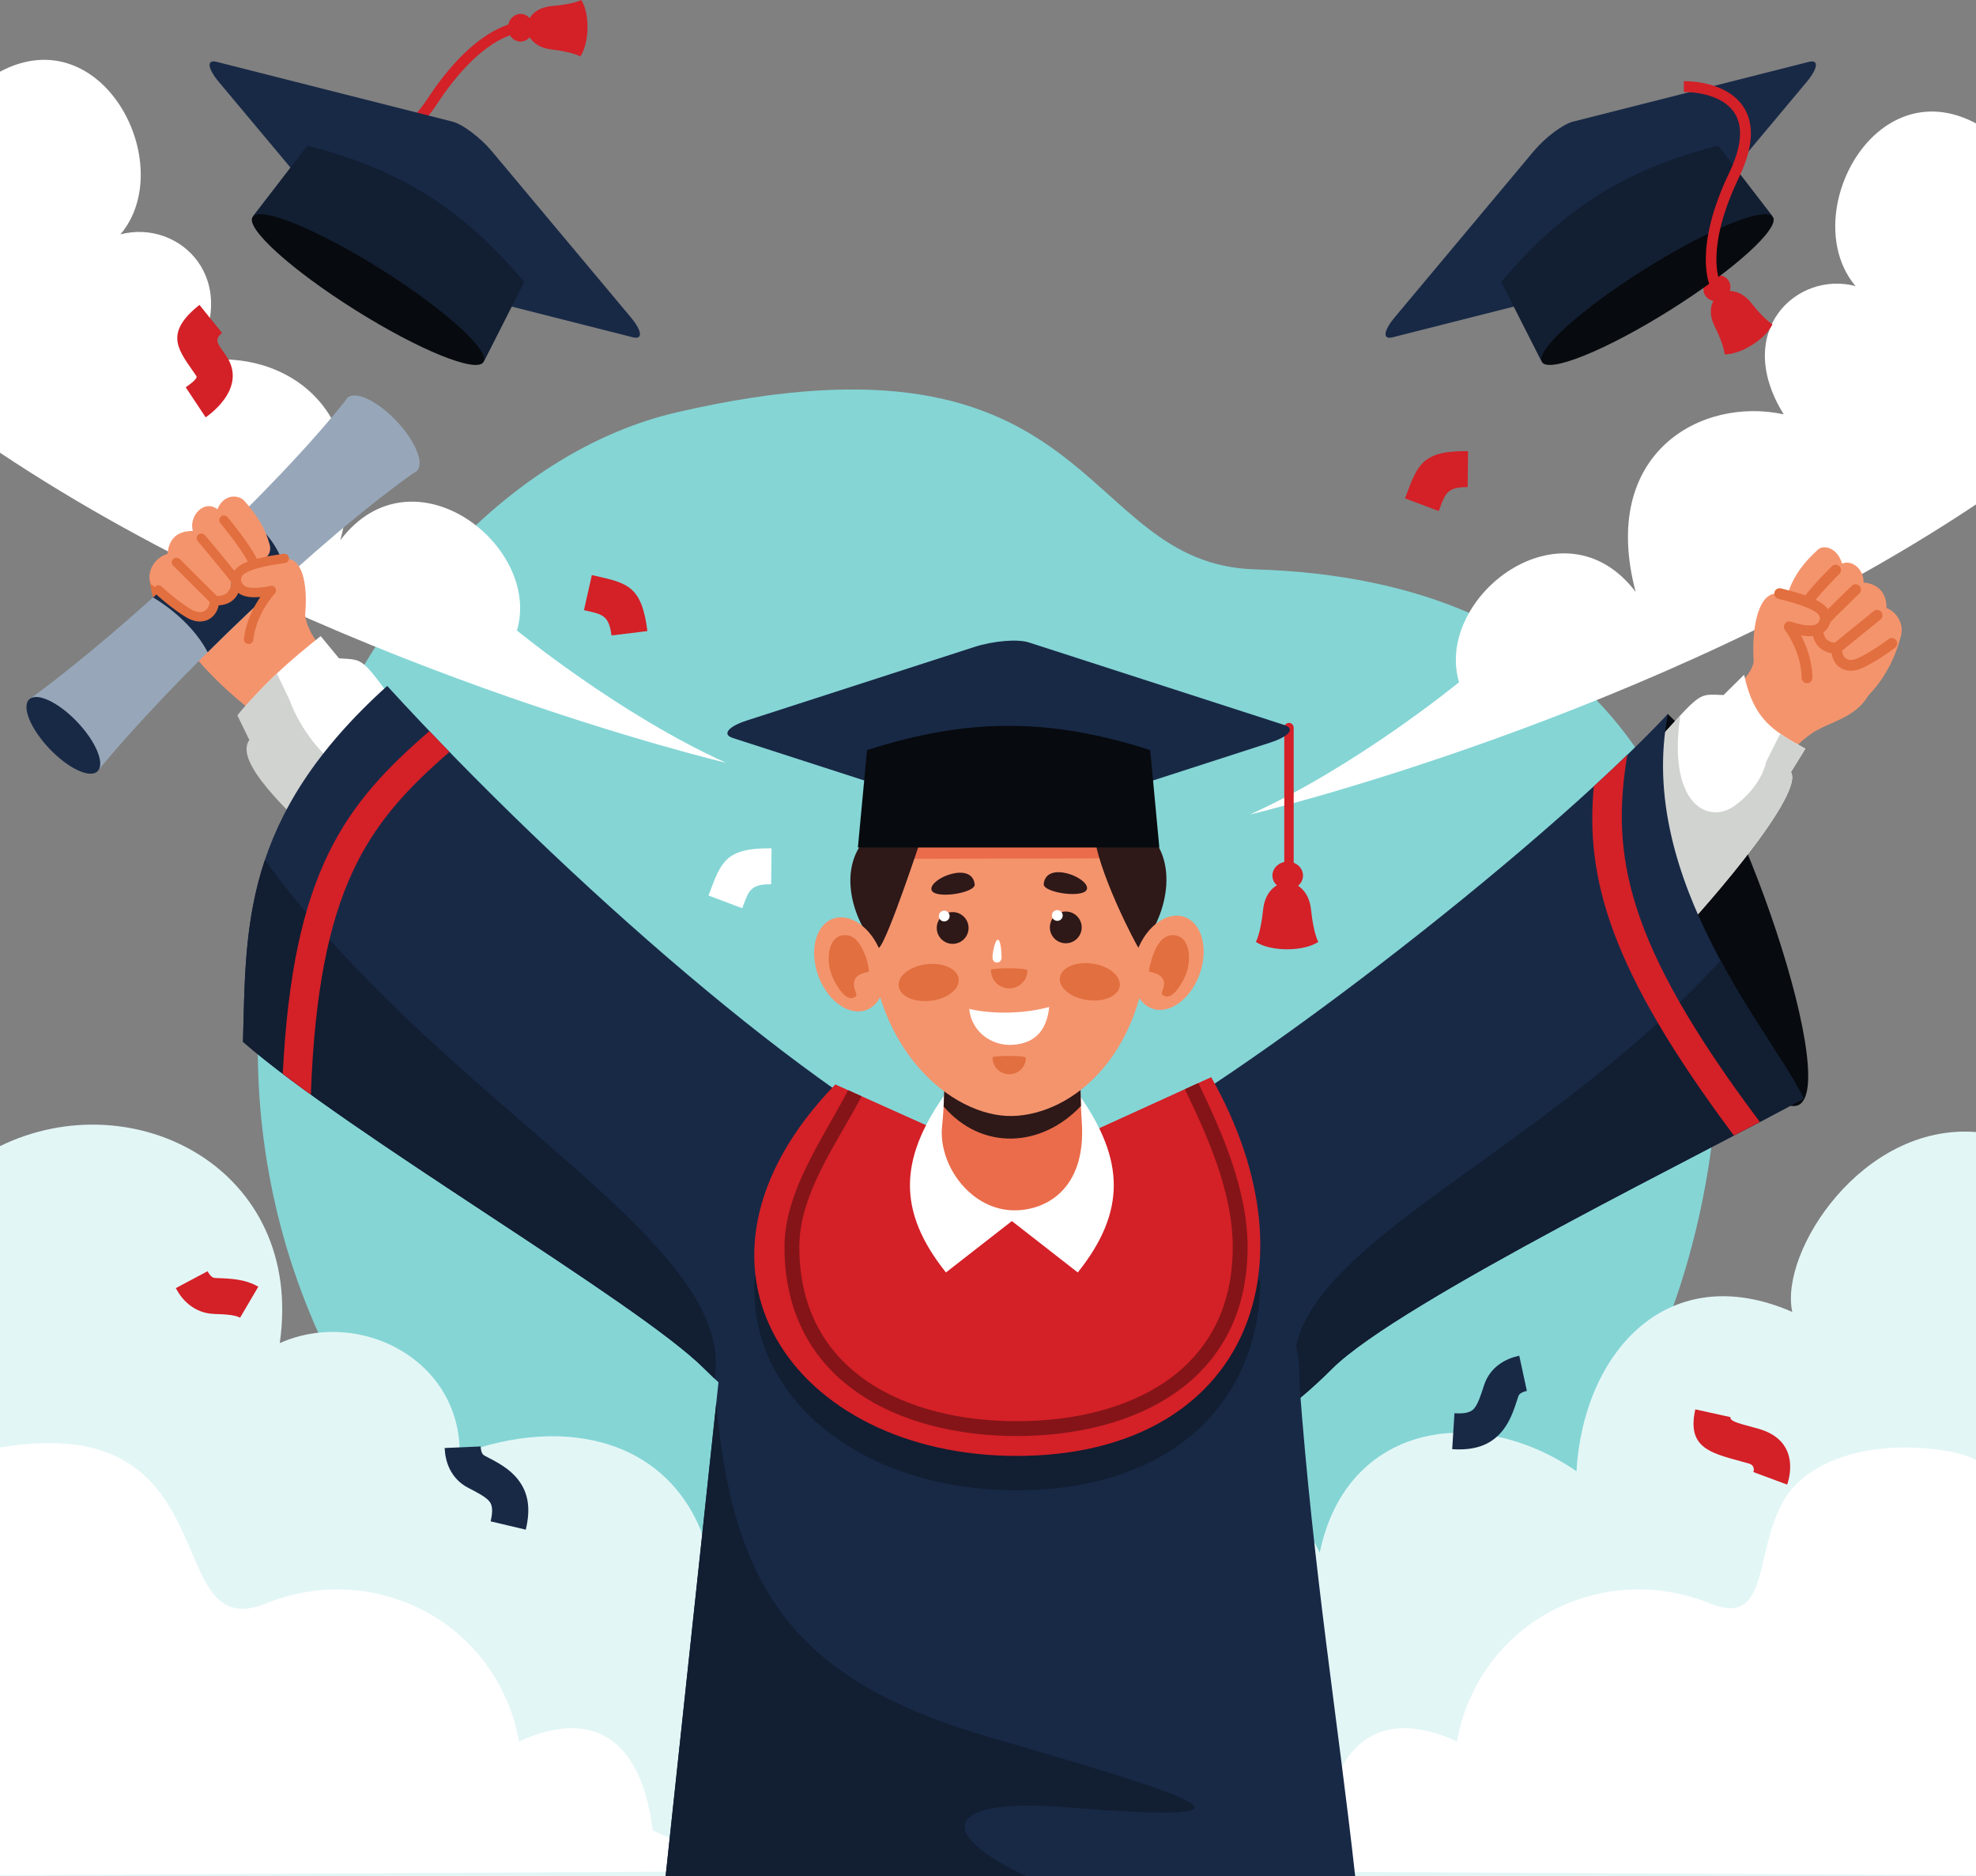 <?xml version="1.0" encoding="UTF-8" standalone="no"?>
<!-- Created with Inkscape (http://www.inkscape.org/) -->

<svg
   version="1.1"
   id="svg1"
   width="285.609"
   height="271.231"
   viewBox="0 0 285.609 271.231"
   xmlns="http://www.w3.org/2000/svg"
   xmlns:svg="http://www.w3.org/2000/svg">
  <rect x="0" y="0" width="285.609" height="271.231" fill="#808080" stroke="none"/>
  <defs
     id="defs1" />
  <g
     id="g1"
     transform="translate(-0.778,-115.393)">
    <g
       id="group-R5">
      <path
         id="path3"
         d="m 61.965,332.326 76.828,27.605 83.133,-27.605 C 249.085,324.803 280.413,200.648 182.157,197.704 156.174,196.924 159.933,160.796 98.579,175.009 50.07,186.247 11.027,270.921 61.965,332.326"
         style="fill:#85d5d5;fill-opacity:1;fill-rule:evenodd;stroke:none;stroke-width:0.057" />
      <path
         id="path4"
         d="m 105.731,225.674 c 0,0 -58.55,-13.881 -104.953,-44.831 V 125.755 C 15.609,117.858 26.636,139.256 18.188,149.275 c 8.495,-2.242 17.841,6.513 10.381,18.545 11.897,-2.6 26.717,5.583 21.402,25.665 10.437,-13.733 29.159,0.766 25.526,13.057 0,0 14.763,12.143 30.232,19.132"
         style="fill:#ffffff;fill-opacity:1;fill-rule:evenodd;stroke:none;stroke-width:0.057" />
      <path
         id="path5"
         d="m 181.434,233.151 c 0,0 58.55,-13.88 104.952,-44.831 v -55.089 c -14.831,-7.896 -25.858,13.502 -17.41,23.52 -8.495,-2.241 -17.841,6.514 -10.381,18.546 -11.897,-2.6 -26.718,5.583 -21.402,25.665 -10.437,-13.733 -29.16,0.767 -25.527,13.057 0,0 -14.763,12.143 -30.231,19.131"
         style="fill:#ffffff;fill-opacity:1;fill-rule:evenodd;stroke:none;stroke-width:0.057" />
      <path
         id="path6"
         d="m 0.778,281.089 c 19.257,-9.407 44.062,3.241 40.437,28.478 11.625,-5.158 26.218,2.502 26.003,16.093 15.528,-5.927 31.275,-2.041 35.832,13.774 8.139,-8.245 24.388,-7.2 27.483,2.431 5.258,-7.562 18.233,-5.617 24.699,-0.463 8.204,-4.246 31.24,-13.911 36.296,-1.504 3.837,-18.802 22.762,-21.699 37.108,-11.806 1.038,-17.346 13.286,-30.842 31.195,-23.033 -1.897,-8.622 10.045,-27.279 26.555,-26.006 V 386.625 H 0.778 V 281.089"
         style="fill:#e3f6f6;fill-opacity:1;fill-rule:evenodd;stroke:none;stroke-width:0.057" />
      <path
         id="path7"
         d="m 175.767,385.912 c 0,0 7.567,-1.933 16.27,-5.878 1.907,-15.086 10.284,-17.063 19.324,-12.877 3.17,-17.277 20.967,-26.28 36.57,-19.954 8.737,3.544 6.291,-7.352 10.682,-14.9 3.45,-5.931 12.815,-8.921 23.693,-7.122 1.437,0.238 2.794,0.663 4.08,1.238 v 60.085 L 175.767,385.912"
         style="fill:#ffffff;fill-opacity:1;fill-rule:evenodd;stroke:none;stroke-width:0.057" />
      <path
         id="path8"
         d="m 111.397,385.912 c 0,0 -7.567,-1.933 -16.27,-5.878 C 93.22,364.948 84.844,362.971 75.803,367.158 72.633,349.881 54.837,340.878 39.233,347.204 23.63,353.531 34.627,318.916 0.778,324.662 v 61.843 L 111.397,385.912"
         style="fill:#ffffff;fill-opacity:1;fill-rule:evenodd;stroke:none;stroke-width:0.057" />
      <path
         id="path10"
         d="m 228.137,132.978 34.101,-8.644 c 1.47,-0.373 1.316,0.944 -0.343,2.926 L 241.841,151.233 c -1.658,1.983 -4.218,3.91 -5.688,4.282 l -34.101,8.645 c -1.47,0.372 -1.316,-0.945 0.343,-2.927 l 20.054,-23.973 c 1.659,-1.982 4.218,-3.909 5.688,-4.282"
         style="fill:#182946;fill-opacity:1;fill-rule:evenodd;stroke:none;stroke-width:0.057" />
      <path
         id="path11"
         d="m 223.558,167.581 -5.792,-11.421 c 8.901,-10.601 17.932,-16.278 31.358,-19.706 l 7.814,10.149 -33.38,20.978"
         style="fill:#121e32;fill-opacity:1;fill-rule:evenodd;stroke:none;stroke-width:0.057" />
      <path
         id="path12"
         d="m 247.973,155.51 c 0.936,-0.588 2.128,-0.376 2.664,0.474 0.536,0.85 0.213,2.015 -0.723,2.603 -0.935,0.588 -2.128,0.375 -2.664,-0.475 -0.536,-0.85 -0.212,-2.015 0.723,-2.603"
         style="fill:#d42027;fill-opacity:1;fill-rule:evenodd;stroke:none;stroke-width:0.057" />
      <path
         id="path13"
         d="m 256.97,162.269 c 0,0 -1.062,-0.526 -3.051,-3.055 -2.94,-3.74 -7.418,-0.926 -5.311,3.337 1.426,2.883 1.442,4.067 1.442,4.067 2.351,0.044 5.944,-2.214 6.92,-4.349"
         style="fill:#d42027;fill-opacity:1;fill-rule:evenodd;stroke:none;stroke-width:0.057" />
      <path
         id="path14"
         d="m 238.496,154.314 c 9.218,-5.793 17.522,-9.171 18.547,-7.545 1.025,1.626 -5.616,7.64 -14.833,13.433 -9.218,5.793 -17.522,9.17 -18.547,7.545 -1.026,-1.627 5.615,-7.64 14.833,-13.433"
         style="fill:#070a0e;fill-opacity:1;fill-rule:evenodd;stroke:none;stroke-width:0.057" />
      <path
         id="path15"
         d="m 244.158,127.128 c 1.619,0 3.741,0.288 5.583,1.168 1.125,0.538 2.147,1.295 2.892,2.34 0.753,1.055 1.217,2.384 1.217,4.047 0,1.721 -0.504,3.812 -1.719,6.347 -4.946,10.318 -2.808,14.93 -2.802,14.944 l -1.433,0.624 c -0.006,-0.015 -2.434,-5.268 2.826,-16.24 1.102,-2.3 1.56,-4.166 1.56,-5.674 0,-1.313 -0.352,-2.342 -0.923,-3.143 -0.579,-0.81 -1.389,-1.407 -2.292,-1.838 -1.59,-0.76 -3.466,-1.009 -4.909,-1.009 v -1.566"
         style="fill:#d42027;fill-opacity:1;fill-rule:evenodd;stroke:none;stroke-width:0.057" />
      <path
         id="path16"
         d="m 74.201,119.374 c -0.019,1.102 0.78,2.011 1.787,2.028 1.006,0.017 1.837,-0.862 1.857,-1.965 0.019,-1.103 -0.781,-2.011 -1.787,-2.029 -1.006,-0.018 -1.838,0.862 -1.856,1.966"
         style="fill:#d42027;fill-opacity:1;fill-rule:evenodd;stroke:none;stroke-width:0.057" />
      <path
         id="path17"
         d="m 84.654,123.555 c 0,0 -1.001,-0.635 -4.198,-1.022 -4.728,-0.574 -4.636,-5.855 0.109,-6.264 3.209,-0.276 4.232,-0.875 4.232,-0.875 1.256,1.984 1.182,6.222 -0.142,8.161"
         style="fill:#d42027;fill-opacity:1;fill-rule:evenodd;stroke:none;stroke-width:0.057" />
      <path
         id="path18"
         d="m 47.902,130.818 c 0.838,1.382 2.185,3.045 3.892,4.162 1.044,0.682 2.222,1.162 3.503,1.257 1.295,0.096 2.674,-0.196 4.099,-1.057 1.475,-0.891 3.006,-2.405 4.549,-4.756 6.28,-9.568 11.341,-10.131 11.355,-10.133 l -0.208,-1.547 c -0.017,0.002 -5.775,0.652 -12.453,10.825 -1.4,2.133 -2.762,3.49 -4.055,4.271 -1.125,0.68 -2.19,0.913 -3.172,0.839 -0.994,-0.073 -1.926,-0.456 -2.762,-1.003 -1.475,-0.965 -2.659,-2.437 -3.407,-3.668 l -1.341,0.81"
         style="fill:#d42027;fill-opacity:1;fill-rule:evenodd;stroke:none;stroke-width:0.057" />
      <path
         id="path19"
         d="m 66.182,132.977 -34.1,-8.644 c -1.471,-0.373 -1.316,0.944 0.342,2.927 l 20.054,23.973 c 1.659,1.982 4.218,3.91 5.687,4.282 l 34.101,8.645 c 1.47,0.372 1.316,-0.945 -0.342,-2.927 L 71.869,137.26 c -1.658,-1.982 -4.218,-3.909 -5.688,-4.282"
         style="fill:#182946;fill-opacity:1;fill-rule:evenodd;stroke:none;stroke-width:0.057" />
      <path
         id="path20"
         d="M 70.761,167.581 76.552,156.159 C 67.651,145.559 58.62,139.882 45.195,136.454 l -7.814,10.149 33.38,20.978"
         style="fill:#121e32;fill-opacity:1;fill-rule:evenodd;stroke:none;stroke-width:0.057" />
      <path
         id="path21"
         d="m 55.823,154.314 c -9.218,-5.793 -17.521,-9.171 -18.547,-7.545 -1.026,1.626 5.615,7.64 14.833,13.433 9.218,5.792 17.521,9.17 18.547,7.545 1.025,-1.626 -5.616,-7.64 -14.833,-13.432"
         style="fill:#070a0e;fill-opacity:1;fill-rule:evenodd;stroke:none;stroke-width:0.057" />
      <path
         id="path22"
         d="m 241.801,218.606 c 9.675,8.194 26.163,56.688 18.248,56.688 -7.917,0 -34.081,-23.912 -18.248,-56.688"
         style="fill:#070a0e;fill-opacity:1;fill-rule:evenodd;stroke:none;stroke-width:0.057" />
      <path
         id="path23"
         d="m 275.593,207.031 c 0,0 -1.178,6.59 -6.774,10.634 l -0.524,-8.135 7.298,-2.499"
         style="fill:#f4946d;fill-opacity:1;fill-rule:evenodd;stroke:none;stroke-width:0.057" />
      <path
         id="path24"
         d="m 271.51,214.392 c -1.677,4.997 -6.283,5.069 -9.19,7.257 -2.615,1.968 -3.497,3.152 -11.938,15.669 -3.33,0.289 -8.657,-7.898 -9.86,-13.942 6.732,-6.021 12.935,-8.529 13.743,-12.307 0.665,-3.114 1.033,-5.122 3.22,-6.537 6.178,-0.72 13.007,4.854 14.025,9.86"
         style="fill:#f4946d;fill-opacity:1;fill-rule:evenodd;stroke:none;stroke-width:0.057" />
      <path
         id="path25"
         d="m 259.397,200.603 c -0.735,1.989 1.887,3.122 2.742,2.22 -0.61,1.525 0.324,3.388 2.244,2.92 -0.85,1.563 0.829,3.684 2.513,3.065 -0.804,1.478 0.771,3.598 2.314,2.693 l 6.128,-3.784 c 0.903,-1.66 -0.264,-3.838 -1.889,-4.419 0.036,-2.143 -1.176,-3.509 -3.317,-3.694 0.076,-1.802 -1.579,-3.369 -3.104,-2.726 -0.657,-2.299 -2.645,-2.786 -3.463,-2.047 -1.941,1.754 -3.355,3.572 -4.168,5.772"
         style="fill:#f4946d;fill-opacity:1;fill-rule:evenodd;stroke:none;stroke-width:0.057" />
      <path
         id="path26"
         d="m 265.549,197.253 c 0.308,-0.303 0.803,-0.298 1.106,0.009 0.303,0.307 0.298,0.801 -0.009,1.103 -0.009,0.009 -3.134,3.075 -4.366,4.993 -0.332,0.518 -0.466,0.904 -0.463,1.189 9.8e-4,0.113 0.03,0.208 0.078,0.285 l 0.019,0.034 c 0.053,0.071 0.128,0.136 0.218,0.193 0.361,0.231 0.889,0.316 1.326,0.312 0.424,-0.004 0.772,0.331 0.787,0.751 0.029,0.754 0.183,1.308 0.499,1.659 0.304,0.336 0.809,0.525 1.556,0.566 0.431,0.024 0.761,0.392 0.738,0.823 l -9.8e-4,0.014 c -0.01,0.346 0.043,0.648 0.15,0.896 0.095,0.222 0.234,0.399 0.408,0.521 0.175,0.121 0.391,0.193 0.64,0.202 0.286,0.011 0.618,-0.055 0.985,-0.212 0.449,-0.192 1.284,-0.641 2.217,-1.217 0.757,-0.468 1.577,-1.017 2.303,-1.579 0.342,-0.263 0.833,-0.201 1.096,0.141 0.264,0.34 0.202,0.831 -0.141,1.094 -0.767,0.592 -1.634,1.173 -2.437,1.671 -1.007,0.621 -1.922,1.113 -2.425,1.327 -0.585,0.25 -1.142,0.354 -1.654,0.334 -0.563,-0.021 -1.063,-0.189 -1.478,-0.477 -0.416,-0.29 -0.741,-0.696 -0.953,-1.192 -0.113,-0.265 -0.194,-0.555 -0.237,-0.867 -0.83,-0.15 -1.462,-0.482 -1.93,-0.999 -0.453,-0.501 -0.721,-1.148 -0.836,-1.947 -0.505,-0.073 -1.029,-0.233 -1.458,-0.506 -0.267,-0.17 -0.501,-0.387 -0.681,-0.655 -0.017,-0.022 -0.033,-0.044 -0.047,-0.068 -0.189,-0.306 -0.301,-0.669 -0.305,-1.092 -0.005,-0.574 0.199,-1.251 0.708,-2.044 1.325,-2.063 4.578,-5.254 4.587,-5.263"
         style="fill:#e26f3f;fill-opacity:1;fill-rule:evenodd;stroke:none;stroke-width:0.057" />
      <path
         id="path27"
         d="m 268.446,200.069 c 0.314,-0.296 0.809,-0.281 1.105,0.034 0.296,0.313 0.282,0.808 -0.033,1.103 -0.377,0.355 -1.864,1.796 -3.26,3.191 -0.856,0.855 -1.685,1.698 -2.207,2.269 -0.29,0.319 -0.785,0.343 -1.105,0.052 -0.319,-0.291 -0.343,-0.785 -0.052,-1.103 0.522,-0.571 1.371,-1.436 2.256,-2.319 1.42,-1.419 2.919,-2.872 3.297,-3.227"
         style="fill:#e26f3f;fill-opacity:1;fill-rule:evenodd;stroke:none;stroke-width:0.057" />
      <path
         id="path28"
         d="m 271.598,203.736 c 0.335,-0.273 0.828,-0.222 1.1,0.113 0.272,0.334 0.222,0.826 -0.113,1.098 l -5.858,4.761 c -0.335,0.272 -0.827,0.221 -1.1,-0.113 -0.272,-0.334 -0.221,-0.825 0.113,-1.098 l 5.858,-4.761"
         style="fill:#e26f3f;fill-opacity:1;fill-rule:evenodd;stroke:none;stroke-width:0.057" />
      <path
         id="path29"
         d="m 264.168,203.438 c -1.383,-0.742 -5.51,-2.402 -6.953,-2.201 -4.009,0.559 -3.876,14.082 -0.495,17.445 6.048,2.854 6.871,-7.239 2.522,-12.882 3.763,2.24 6.586,-0.036 4.925,-2.362"
         style="fill:#f4946d;fill-opacity:1;fill-rule:evenodd;stroke:none;stroke-width:0.057" />
      <path
         id="path30"
         d="m 257.818,201.973 c -0.419,-0.105 -0.674,-0.529 -0.57,-0.948 0.105,-0.419 0.53,-0.673 0.949,-0.568 l 0.267,0.067 c 1.466,0.367 4.547,1.141 5.993,2.356 0.457,0.384 0.732,0.837 0.856,1.306 0.107,0.403 0.101,0.811 0.004,1.192 -0.094,0.372 -0.278,0.723 -0.53,1.022 -0.338,0.401 -0.8,0.708 -1.335,0.848 -0.731,0.192 -1.575,0.147 -2.361,0.01 0.747,1.419 1.619,3.602 1.657,6.114 0.005,0.43 -0.34,0.784 -0.772,0.789 -0.431,0.005 -0.785,-0.34 -0.79,-0.771 -0.056,-3.653 -2.122,-6.526 -2.378,-6.868 -0.171,-0.201 -0.237,-0.483 -0.149,-0.753 0.135,-0.41 0.579,-0.633 0.989,-0.498 0.427,0.141 1.049,0.33 1.698,0.443 0.604,0.106 1.228,0.149 1.707,0.023 0.217,-0.058 0.403,-0.181 0.539,-0.341 0.098,-0.116 0.17,-0.254 0.206,-0.399 0.035,-0.137 0.038,-0.279 0.002,-0.415 -0.046,-0.175 -0.158,-0.351 -0.347,-0.511 -1.162,-0.977 -4.013,-1.692 -5.368,-2.032 l -0.267,-0.067"
         style="fill:#e26f3f;fill-opacity:1;fill-rule:evenodd;stroke:none;stroke-width:0.057" />
      <path
         id="path31"
         d="m 252.868,212.941 c 1.409,6.481 4.081,8.056 8.856,10.691 l -2.084,3.378 c 2.078,3.485 -14.629,22.155 -17.058,24.443 -4.809,-3.023 -5.972,-19.842 -2.961,-28.187 7.266,-8.044 6.468,-7.518 10.278,-7.391 l 2.968,-2.935"
         style="fill:#ffffff;fill-opacity:1;fill-rule:evenodd;stroke:none;stroke-width:0.057" />
      <path
         id="path32"
         d="m 258.091,221.469 c 1.049,0.729 2.253,1.402 3.633,2.163 l -2.084,3.378 c 2.078,3.485 -14.629,22.155 -17.058,24.443 -4.809,-3.023 -5.972,-19.842 -2.961,-28.187 1.757,-1.945 3.041,-3.387 4.034,-4.457 -1.908,12.853 4.023,15.832 7.834,13.078 4.011,-2.898 4.564,-6.349 4.564,-6.349 l 2.038,-4.069"
         style="fill:#d1d3d0;fill-opacity:1;fill-rule:evenodd;stroke:none;stroke-width:0.057" />
      <path
         id="path33"
         d="m 22.395,199.101 c 0,0 0.526,6.916 5.871,11.668 l 1.391,-8.333 -7.262,-3.335"
         style="fill:#e26f3f;fill-opacity:1;fill-rule:evenodd;stroke:none;stroke-width:0.057" />
      <path
         id="path34"
         d="m 28.149,211.274 3.579,-1.049 -4.79,-10.402 c -3.057,1.696 -0.776,7.021 1.211,11.451"
         style="fill:#ee7b4f;fill-opacity:1;fill-rule:evenodd;stroke:none;stroke-width:0.057" />
      <path
         id="path35"
         d="m 27.112,207.875 c 0.002,0.01 3.073,4.866 10.094,10.317 5.339,4.146 7.468,12.479 8.614,14.615 3.285,0.623 9.409,-6.987 11.216,-12.88 -6.091,-6.666 -11.716,-11.687 -12.138,-15.527 -0.348,-3.164 -0.805,-3.297 -2.838,-4.925 -6.073,-1.336 -13.43,3.522 -14.948,8.399"
         style="fill:#f4946d;fill-opacity:1;fill-rule:evenodd;stroke:none;stroke-width:0.057" />
      <path
         id="path36"
         d="M 5.007,216.504 C 18.763,206.488 40.615,186.157 51.064,172.857 l 10.01,10.56 c -13.884,9.677 -35.433,30.327 -46.214,43.482 L 5.007,216.504"
         style="fill:#97a7b9;fill-opacity:1;fill-rule:evenodd;stroke:none;stroke-width:0.057" />
      <path
         id="path37"
         d="m 22.903,201.769 c 4.189,-3.756 8.424,-7.74 12.419,-11.696 1.069,0.308 2.1,0.823 3.008,1.631 2.335,2.078 3.444,4.855 3.972,7.06 -3.888,3.52 -7.797,7.232 -11.512,10.919 h -1.71e-4 c -2.574,-4.957 -7.886,-7.914 -7.886,-7.914"
         style="fill:#182946;fill-opacity:1;fill-rule:evenodd;stroke:none;stroke-width:0.057" />
      <path
         id="path38"
         d="m 58.07,176.249 c 2.765,2.916 4.084,6.151 2.947,7.224 -1.136,1.072 -4.298,-0.421 -7.063,-3.338 -2.764,-2.916 -4.084,-6.151 -2.948,-7.224 1.136,-1.073 4.299,0.421 7.063,3.338"
         style="fill:#97a7b9;fill-opacity:1;fill-rule:evenodd;stroke:none;stroke-width:0.057" />
      <path
         id="path39"
         d="m 11.961,219.788 c 2.724,2.874 4.024,6.06 2.905,7.117 -1.12,1.058 -4.236,-0.415 -6.959,-3.288 -2.724,-2.874 -4.024,-6.061 -2.904,-7.118 1.119,-1.057 4.235,0.416 6.959,3.289"
         style="fill:#182946;fill-opacity:1;fill-rule:evenodd;stroke:none;stroke-width:0.057" />
      <path
         id="path40"
         d="m 39.761,194.162 c 0.549,2.127 -2.271,3.021 -3.058,2.003 0.469,1.635 -0.688,3.459 -2.619,2.776 0.713,1.701 -1.239,3.712 -2.91,2.897 0.675,1.607 -1.17,3.629 -2.667,2.535 l -5.921,-4.538 c -0.757,-1.805 0.673,-3.929 2.41,-4.358 0.186,-2.212 1.432,-3.348 3.658,-3.316 -0.623,-2.157 1.613,-4.625 3.558,-3.146 0.918,-2.301 3.09,-2.084 3.856,-1.237 1.817,2.01 3.086,4.032 3.694,6.383"
         style="fill:#f4946d;fill-opacity:1;fill-rule:evenodd;stroke:none;stroke-width:0.057" />
      <path
         id="path41"
         d="m 32.623,191.016 c -0.239,-0.288 -0.199,-0.715 0.09,-0.953 0.289,-0.238 0.717,-0.198 0.956,0.09 0.008,0.01 3.014,3.621 4.161,5.88 0.43,0.845 0.566,1.541 0.503,2.106 -0.045,0.407 -0.19,0.746 -0.405,1.027 -0.208,0.272 -0.477,0.479 -0.781,0.632 -0.482,0.244 -1.06,0.348 -1.599,0.36 -0.193,0.828 -0.531,1.478 -1.051,1.949 -0.533,0.482 -1.224,0.75 -2.109,0.802 -0.075,0.342 -0.191,0.653 -0.344,0.929 -0.258,0.466 -0.618,0.833 -1.057,1.076 -0.439,0.244 -0.947,0.36 -1.499,0.326 l -0.018,-9.6e-4 c -0.506,-0.035 -1.046,-0.196 -1.598,-0.499 -0.494,-0.272 -1.38,-0.869 -2.344,-1.608 -0.771,-0.591 -1.6,-1.278 -2.33,-1.97 -0.271,-0.257 -0.282,-0.685 -0.024,-0.956 0.258,-0.27 0.687,-0.281 0.958,-0.024 0.69,0.654 1.48,1.308 2.218,1.874 0.91,0.698 1.729,1.253 2.174,1.497 0.376,0.208 0.726,0.315 1.037,0.336 l 0.01,4.2e-4 c 0.287,0.018 0.543,-0.037 0.756,-0.156 0.212,-0.118 0.392,-0.304 0.526,-0.547 0.148,-0.268 0.242,-0.603 0.266,-0.993 0.024,-0.367 0.337,-0.649 0.706,-0.633 0.814,0.037 1.387,-0.116 1.762,-0.456 0.383,-0.346 0.611,-0.922 0.724,-1.722 0.042,-0.371 0.376,-0.639 0.748,-0.598 0.473,0.052 1.055,0.017 1.475,-0.196 0.128,-0.064 0.237,-0.146 0.313,-0.246 0.07,-0.092 0.118,-0.208 0.134,-0.354 0.035,-0.319 -0.065,-0.757 -0.365,-1.348 -1.073,-2.112 -3.988,-5.615 -3.996,-5.626"
         style="fill:#e26f3f;fill-opacity:1;fill-rule:evenodd;stroke:none;stroke-width:0.057" />
      <path
         id="path42"
         d="m 29.365,193.642 c -0.245,-0.283 -0.214,-0.71 0.069,-0.953 0.283,-0.245 0.711,-0.214 0.955,0.069 0.354,0.407 1.75,2.064 3.06,3.668 0.81,0.992 1.59,1.966 2.076,2.617 0.223,0.3 0.16,0.724 -0.141,0.946 -0.301,0.222 -0.725,0.16 -0.947,-0.14 -0.471,-0.632 -1.239,-1.591 -2.039,-2.57 -1.3,-1.591 -2.683,-3.233 -3.033,-3.636"
         style="fill:#e26f3f;fill-opacity:1;fill-rule:evenodd;stroke:none;stroke-width:0.057" />
      <path
         id="path43"
         d="m 25.808,197.173 c -0.265,-0.263 -0.267,-0.692 -0.003,-0.957 0.264,-0.265 0.693,-0.266 0.958,-0.003 l 5.541,5.519 c 0.265,0.263 0.266,0.692 0.003,0.956 -0.264,0.265 -0.693,0.266 -0.958,0.003 l -5.541,-5.518"
         style="fill:#e26f3f;fill-opacity:1;fill-rule:evenodd;stroke:none;stroke-width:0.057" />
      <path
         id="path44"
         d="m 35.522,197.713 c 1.451,-0.599 5.724,-1.836 7.139,-1.49 3.932,0.959 2.436,14.4 -1.268,17.407 -6.305,2.23 -6.106,-7.894 -1.21,-13.072 -3.97,1.85 -6.548,-0.697 -4.662,-2.845"
         style="fill:#f4946d;fill-opacity:1;fill-rule:evenodd;stroke:none;stroke-width:0.057" />
      <path
         id="path45"
         d="m 41.776,195.45 c 0.371,-0.054 0.716,0.202 0.77,0.572 0.054,0.37 -0.203,0.714 -0.573,0.768 l -0.273,0.04 c -1.39,0.204 -4.311,0.631 -5.588,1.501 -0.226,0.155 -0.368,0.336 -0.438,0.523 l -0.009,0.022 c -0.048,0.141 -0.058,0.292 -0.036,0.441 0.024,0.162 0.088,0.32 0.184,0.46 0.132,0.193 0.321,0.349 0.548,0.434 0.48,0.179 1.121,0.201 1.747,0.155 0.672,-0.049 1.31,-0.174 1.748,-0.27 0.365,-0.081 0.726,0.149 0.807,0.514 0.05,0.227 -0.02,0.452 -0.168,0.609 -0.007,0.008 -2.656,2.784 -3.112,6.686 -0.042,0.371 -0.379,0.638 -0.751,0.596 -0.372,-0.043 -0.64,-0.379 -0.597,-0.75 0.303,-2.59 1.472,-4.735 2.371,-6.05 l -0.203,0.017 c -0.786,0.058 -1.621,0.021 -2.315,-0.239 -0.502,-0.188 -0.914,-0.525 -1.196,-0.938 -0.211,-0.308 -0.352,-0.661 -0.407,-1.027 -0.054,-0.359 -0.023,-0.734 0.106,-1.096 l 0.013,-0.039 c 0.164,-0.436 0.47,-0.842 0.943,-1.164 1.538,-1.047 4.667,-1.505 6.156,-1.723 l 0.273,-0.04"
         style="fill:#e26f3f;fill-opacity:1;fill-rule:evenodd;stroke:none;stroke-width:0.057" />
      <path
         id="path46"
         d="m 47.126,207.353 c -4.593,3.683 -8.019,6.667 -11.21,10.698 l 1.733,3.57 c -2.418,3.259 5.767,11.793 7.952,14.314 7.254,-5.822 10.882,-11.448 13.663,-16.978 -6.418,-8.733 -5.678,-8.13 -9.481,-8.386 l -2.657,-3.218"
         style="fill:#ffffff;fill-opacity:1;fill-rule:evenodd;stroke:none;stroke-width:0.057" />
      <path
         id="path47"
         d="m 40.798,212.757 c -1.751,1.652 -4.174,4.111 -5.711,6.054 l 1.733,3.57 c -2.418,3.259 6.597,11.035 8.782,13.555 3.212,-2.578 5.713,-5.117 7.744,-7.627 l -0.022,-0.01 c -7.882,-3.313 -10.648,-11.594 -10.648,-11.594 0,0 -0.835,-1.785 -1.877,-3.949"
         style="fill:#d1d3d0;fill-opacity:1;fill-rule:evenodd;stroke:none;stroke-width:0.057" />
      <path
         id="path48"
         d="m 156.01,283.975 c 21.057,-9.601 67.409,-45.695 85.863,-65.39 -4.773,24.137 15.474,46.73 19.596,55.622 -12.391,6.929 -58.466,29.396 -68.113,39.026 -24.874,24.827 -35.936,5.345 -37.346,-29.258"
         style="fill:#182946;fill-opacity:1;fill-rule:evenodd;stroke:none;stroke-width:0.057" />
      <path
         id="path49"
         d="m 249.46,254.255 c 4.738,8.782 10.101,15.836 12.009,19.952 -12.391,6.929 -58.466,29.396 -68.113,39.026 -1.673,1.67 -3.281,3.133 -4.83,4.41 -0.156,-0.786 -0.315,-1.602 -0.482,-2.454 -3.625,-18.574 34.56,-31.458 61.416,-60.934"
         style="fill:#121e32;fill-opacity:1;fill-rule:evenodd;stroke:none;stroke-width:0.057" />
      <path
         id="path50"
         d="m 139.893,283.975 c -21.057,-9.601 -57.367,-41.232 -83.151,-69.414 -21.055,18.988 -20.384,34.883 -20.843,51.452 15.324,13.366 57,37.59 66.648,47.22 24.873,24.827 35.936,5.345 37.346,-29.258"
         style="fill:#182946;fill-opacity:1;fill-rule:evenodd;stroke:none;stroke-width:0.057" />
      <path
         id="path51"
         d="m 39.063,239.724 c -2.994,8.946 -2.922,17.523 -3.164,26.289 15.324,13.366 57,37.59 66.648,47.22 0.518,0.517 1.027,1.007 1.533,1.486 3.204,-20.046 -38.916,-39.245 -65.017,-74.995"
         style="fill:#121e32;fill-opacity:1;fill-rule:evenodd;stroke:none;stroke-width:0.057" />
      <path
         id="path52"
         d="m 188.582,315.274 c 2.056,27.539 5.565,48.719 8.072,71.351 H 96.987 l 7.635,-71.351 c 3.545,-33.132 39.058,-29.015 39.058,-29.015 0,0 45.849,2.705 44.903,29.015"
         style="fill:#182946;fill-opacity:1;fill-rule:evenodd;stroke:none;stroke-width:0.057" />
      <path
         id="path53"
         d="m 109.884,299.782 c 8.821,-13.164 25.656,-13.859 31.626,-13.661 l 6.215,2.79 3.76,-1.715 c 8.977,1.452 23.492,5.017 31.447,13.42 -0.112,17.416 -12.731,30.229 -35.208,30.229 -22.798,0 -39.234,-13.705 -37.841,-31.063"
         style="fill:#121e32;fill-opacity:1;fill-rule:evenodd;stroke:none;stroke-width:0.057" />
      <path
         id="path54"
         d="m 147.726,325.876 c -32.202,0 -51.723,-27.342 -26.214,-53.705 l 26.214,11.772 28.116,-12.82 c 16.063,28.458 4.085,54.753 -28.116,54.753"
         style="fill:#d42027;fill-opacity:1;fill-rule:evenodd;stroke:none;stroke-width:0.057" />
      <path
         id="path55"
         d="m 125.315,273.879 c -3.524,6.728 -9.003,14.063 -9.003,21.786 0,18.137 15.558,25.192 31.414,25.192 15.922,0 31.232,-6.981 31.232,-25.184 0,-7.859 -3.585,-15.917 -6.921,-22.814 l 1.947,-0.888 c 3.472,7.172 7.119,15.531 7.119,23.703 0,19.437 -16.244,27.325 -33.377,27.325 -17.072,0 -33.559,-7.958 -33.559,-27.333 0,-8.029 5.562,-15.66 9.197,-22.663 l 1.951,0.876"
         style="fill:#841418;fill-opacity:1;fill-rule:evenodd;stroke:none;stroke-width:0.057" />
      <path
         id="path56"
         d="m 156.915,273.902 c 6.332,9.142 6.712,16.597 -0.356,25.451 l -9.527,-7.428 -9.527,7.428 c -7.069,-8.854 -6.688,-16.31 -0.356,-25.451 h 19.766"
         style="fill:#ffffff;fill-opacity:1;fill-rule:evenodd;stroke:none;stroke-width:0.057" />
      <path
         id="path57"
         d="m 137.327,267.105 c 0,4.162 -0.045,7.969 -0.375,11.02 -0.599,5.522 3.88,11.854 9.878,12.229 4.482,0.28 11.043,-2.51 10.301,-12.852 -0.204,-2.841 -0.203,-6.339 -0.203,-10.181 l -19.601,-0.216"
         style="fill:#ea6c4b;fill-opacity:1;fill-rule:evenodd;stroke:none;stroke-width:0.057" />
      <path
         id="path58"
         d="m 137.327,267.105 c 0,2.982 -0.023,5.782 -0.158,8.252 5.568,6.463 14.171,5.935 19.845,-0.072 -0.087,-2.37 -0.086,-5.07 -0.086,-7.965 l -19.601,-0.215"
         style="fill:#2e1818;fill-opacity:1;fill-rule:evenodd;stroke:none;stroke-width:0.057" />
      <path
         id="path59"
         d="m 65.742,224.099 c -11.755,10.218 -18.946,19.598 -20.035,49.543 -1.424,-1.029 -2.782,-2.031 -4.061,-3.001 1.479,-29.383 9.046,-39.007 21.197,-49.552 0.956,1.002 1.923,2.006 2.899,3.01"
         style="fill:#d42027;fill-opacity:1;fill-rule:evenodd;stroke:none;stroke-width:0.057" />
      <path
         id="path60"
         d="m 235.989,224.523 c -2.379,14.37 -0.399,27.034 19.16,53.076 -1.171,0.616 -2.425,1.271 -3.752,1.963 -17.954,-24.025 -21.484,-37.192 -20.25,-50.493 1.701,-1.56 3.322,-3.08 4.842,-4.546"
         style="fill:#d42027;fill-opacity:1;fill-rule:evenodd;stroke:none;stroke-width:0.057" />
      <path
         id="path61"
         d="m 186.405,220.582 c 0,-0.375 0.304,-0.678 0.68,-0.678 0.375,0 0.679,0.303 0.679,0.678 v 22.418 c 0,0.375 -0.304,0.678 -0.679,0.678 -0.375,0 -0.68,-0.303 -0.68,-0.678 V 220.582"
         style="fill:#d42027;fill-opacity:1;fill-rule:evenodd;stroke:none;stroke-width:0.057" />
      <path
         id="path62"
         d="m 129.312,234.777 c -1.775,3.917 -2.824,8.479 -2.892,13.356 -0.264,18.773 11.95,28.755 20.63,28.601 8.68,-0.156 19.909,-8.927 19.813,-28.031 0.176,-5.028 -0.747,-9.745 -2.485,-13.79 -11.32,-4.086 -22.97,-4.554 -35.066,-0.136"
         style="fill:#f4946d;fill-opacity:1;fill-rule:evenodd;stroke:none;stroke-width:0.057" />
      <path
         id="path63"
         d="m 129.861,235.317 -0.65,4.239 34.273,-0.07 -1.212,-4.923 c -10.485,-3.24 -21.259,-3.32 -32.411,0.754"
         style="fill:#ea6c4b;fill-opacity:1;fill-rule:evenodd;stroke:none;stroke-width:0.057" />
      <path
         id="path64"
         d="m 127.794,252.451 c 1.236,-0.896 6.341,-16.491 6.341,-16.491 0.902,-1.058 -6.373,-0.994 -7.34,-0.184 -5.734,4.807 -2.404,13.634 0.999,16.675"
         style="fill:#2e1818;fill-opacity:1;fill-rule:evenodd;stroke:none;stroke-width:0.057" />
      <path
         id="path65"
         d="m 121.09,248.242 c 2.475,-0.97 5.598,1.187 6.968,4.814 1.371,3.626 0.475,7.358 -2,8.329 -2.476,0.97 -5.598,-1.188 -6.968,-4.814 -1.371,-3.627 -0.475,-7.359 2,-8.329"
         style="fill:#f4946d;fill-opacity:1;fill-rule:evenodd;stroke:none;stroke-width:0.057" />
      <path
         id="path66"
         d="m 126.276,255.516 c 0.031,0.645 -1.667,0.467 -1.915,1.12 -0.597,1.571 0.496,2.46 0.12,2.79 -0.693,0.611 -1.676,0.273 -2.883,-1.798 -2.416,-4.143 -0.146,-8.162 2,-6.678 1.78,1.235 2.59,2.689 2.678,4.566"
         style="fill:#e26f3f;fill-opacity:1;fill-rule:evenodd;stroke:none;stroke-width:0.057" />
      <path
         id="path67"
         d="m 165.359,252.451 c -0.228,-0.166 -6.229,-11.542 -6.446,-16.904 0.515,-1.923 5.407,-1.777 7.306,-0.185 5.734,4.806 2.543,14.048 -0.861,17.089"
         style="fill:#2e1818;fill-opacity:1;fill-rule:evenodd;stroke:none;stroke-width:0.057" />
      <path
         id="path68"
         d="m 172.064,247.985 c -2.483,-0.945 -5.585,1.243 -6.919,4.883 -1.334,3.641 -0.4,7.363 2.084,8.309 2.486,0.945 5.586,-1.243 6.92,-4.884 1.334,-3.64 0.401,-7.363 -2.086,-8.308"
         style="fill:#f4946d;fill-opacity:1;fill-rule:evenodd;stroke:none;stroke-width:0.057" />
      <path
         id="path69"
         d="m 167.082,255.584 c 0.399,0.33 1.587,0.292 1.796,0.827 0.614,1.565 -0.471,2.465 -0.091,2.791 0.7,0.603 1.678,0.257 2.865,-1.827 2.373,-4.167 -0.084,-7.819 -2.213,-6.312 -0.832,0.59 -1.734,1.745 -2.356,4.521"
         style="fill:#e26f3f;fill-opacity:1;fill-rule:evenodd;stroke:none;stroke-width:0.057" />
      <path
         id="path70"
         d="m 149.46,208.261 36.97,11.95 c 1.594,0.515 0.673,1.656 -2.046,2.535 l -32.879,10.628 c -2.719,0.879 -6.246,1.177 -7.841,0.661 L 106.695,222.084 c -1.594,-0.515 -0.673,-1.655 2.046,-2.534 l 32.879,-10.628 c 2.718,-0.879 6.247,-1.176 7.841,-0.661"
         style="fill:#182946;fill-opacity:1;fill-rule:evenodd;stroke:none;stroke-width:0.057" />
      <path
         id="path71"
         d="m 124.778,237.913 1.32,-14.076 c 14.569,-4.681 26.358,-4.681 40.928,0 l 1.32,14.076 h -43.568"
         style="fill:#070a0e;fill-opacity:1;fill-rule:evenodd;stroke:none;stroke-width:0.057" />
      <path
         id="path72"
         d="m 186.902,239.963 c 1.221,0 2.211,0.899 2.211,2.009 0,1.109 -0.99,2.009 -2.211,2.009 -1.221,0 -2.211,-0.9 -2.211,-2.009 0,-1.109 0.99,-2.009 2.211,-2.009"
         style="fill:#d42027;fill-opacity:1;fill-rule:evenodd;stroke:none;stroke-width:0.057" />
      <path
         id="path73"
         d="m 191.327,251.566 c 0,0 -0.683,-1.116 -1.051,-4.647 -0.543,-5.223 -6.388,-5.223 -6.931,0 -0.367,3.531 -1.05,4.647 -1.05,4.647 2.171,1.423 6.861,1.423 9.033,0"
         style="fill:#d42027;fill-opacity:1;fill-rule:evenodd;stroke:none;stroke-width:0.057" />
      <path
         id="path74"
         d="m 121.119,253.784 c 4.4e-4,0.144 -0.115,0.26 -0.259,0.261 -0.143,4.1e-4 -0.26,-0.115 -0.261,-0.258 -0.005,-0.648 0.119,-1.448 0.463,-2.079 0.279,-0.511 0.7,-0.914 1.31,-1.052 2.756,-0.625 3.643,3.337 4.001,4.943 l 0.003,0.013 c 0.032,0.14 -0.058,0.279 -0.198,0.31 l -0.009,0.002 c -0.996,0.187 -1.57,0.545 -1.823,1.039 -0.254,0.498 -0.198,1.16 0.071,1.945 0.047,0.136 -0.026,0.285 -0.163,0.331 -0.136,0.047 -0.284,-0.026 -0.332,-0.162 -0.315,-0.916 -0.368,-1.713 -0.042,-2.351 0.302,-0.59 0.915,-1.022 1.928,-1.258 -0.359,-1.578 -1.193,-4.789 -3.324,-4.306 -0.442,0.101 -0.754,0.405 -0.966,0.794 -0.297,0.545 -0.404,1.251 -0.4,1.828"
         style="fill:#e26f3f;fill-opacity:1;fill-rule:evenodd;stroke:none;stroke-width:0.057" />
      <path
         id="path75"
         d="m 172.631,253.787 c -9.8e-4,0.143 -0.118,0.259 -0.262,0.258 -0.144,-4.5e-4 -0.26,-0.117 -0.26,-0.261 0.004,-0.577 -0.102,-1.283 -0.4,-1.828 -0.212,-0.389 -0.524,-0.693 -0.966,-0.794 -2.131,-0.483 -2.966,2.728 -3.325,4.306 1.014,0.236 1.627,0.668 1.928,1.258 0.326,0.637 0.273,1.435 -0.042,2.351 -0.047,0.136 -0.195,0.209 -0.332,0.162 -0.136,-0.047 -0.209,-0.196 -0.162,-0.331 0.27,-0.785 0.325,-1.447 0.071,-1.945 -0.252,-0.494 -0.827,-0.852 -1.823,-1.039 l -0.01,-0.002 c -0.14,-0.032 -0.228,-0.171 -0.197,-0.311 l 0.003,-0.014 c 0.36,-1.607 1.248,-5.567 4.002,-4.942 0.609,0.138 1.03,0.54 1.31,1.052 0.344,0.631 0.467,1.431 0.463,2.079"
         style="fill:#e26f3f;fill-opacity:1;fill-rule:evenodd;stroke:none;stroke-width:0.057" />
      <path
         id="path76"
         d="m 134.687,254.791 c -2.395,0.29 -4.194,1.71 -4.017,3.168 0.178,1.46 2.265,2.408 4.659,2.117 2.395,-0.289 4.193,-1.709 4.016,-3.168 -0.178,-1.457 -2.265,-2.407 -4.658,-2.117"
         style="fill:#e26f3f;fill-opacity:1;fill-rule:evenodd;stroke:none;stroke-width:0.057" />
      <path
         id="path77"
         d="m 158.675,254.698 c -2.388,-0.339 -4.494,0.567 -4.701,2.021 -0.207,1.454 1.563,2.911 3.95,3.25 2.387,0.339 4.494,-0.567 4.701,-2.021 0.208,-1.456 -1.562,-2.911 -3.95,-3.25"
         style="fill:#e26f3f;fill-opacity:1;fill-rule:evenodd;stroke:none;stroke-width:0.057" />
      <path
         id="path78"
         d="m 145.013,251.243 c -0.36,-0.005 -0.764,1.612 -0.778,2.576 -0.014,0.965 1.293,0.984 1.306,0.019 0.013,-0.965 -0.167,-2.59 -0.528,-2.595"
         style="fill:#ffffff;fill-opacity:1;fill-rule:evenodd;stroke:none;stroke-width:0.057" />
      <path
         id="path79"
         d="m 149.059,268.333 c 0.007,-0.392 -4.815,-0.344 -4.818,-0.067 -0.018,1.326 1.045,2.42 2.376,2.439 1.33,0.018 2.424,-1.043 2.443,-2.371"
         style="fill:#e26f3f;fill-opacity:1;fill-rule:evenodd;stroke:none;stroke-width:0.057" />
      <path
         id="path80"
         d="m 149.291,255.69 c 0.006,-0.43 -5.279,-0.377 -5.283,-0.074 -0.021,1.455 1.146,2.652 2.604,2.673 1.458,0.021 2.658,-1.144 2.679,-2.599"
         style="fill:#e26f3f;fill-opacity:1;fill-rule:evenodd;stroke:none;stroke-width:0.057" />
      <path
         id="path81"
         d="m 154.813,247.174 c -1.27,0.006 -2.294,1.038 -2.288,2.306 0.006,1.268 1.041,2.29 2.311,2.283 1.27,-0.007 2.295,-1.039 2.288,-2.307 -0.007,-1.268 -1.041,-2.29 -2.311,-2.283"
         style="fill:#2e1818;fill-opacity:1;fill-rule:evenodd;stroke:none;stroke-width:0.057" />
      <path
         id="path82"
         d="m 153.598,246.965 c -0.431,0.003 -0.778,0.353 -0.776,0.783 0.002,0.43 0.353,0.777 0.784,0.774 0.431,-0.002 0.778,-0.352 0.776,-0.782 -0.002,-0.43 -0.353,-0.777 -0.784,-0.775"
         style="fill:#ffffff;fill-opacity:1;fill-rule:evenodd;stroke:none;stroke-width:0.057" />
      <path
         id="path83"
         d="m 138.464,247.256 c -1.27,0.006 -2.295,1.039 -2.288,2.307 0.006,1.267 1.041,2.289 2.311,2.283 1.27,-0.006 2.294,-1.039 2.287,-2.306 -0.006,-1.269 -1.041,-2.29 -2.311,-2.284"
         style="fill:#2e1818;fill-opacity:1;fill-rule:evenodd;stroke:none;stroke-width:0.057" />
      <path
         id="path84"
         d="m 137.249,247.047 c -0.431,0.002 -0.779,0.352 -0.776,0.783 0.002,0.429 0.352,0.777 0.784,0.774 0.431,-0.002 0.778,-0.352 0.776,-0.782 -0.002,-0.43 -0.354,-0.777 -0.784,-0.775"
         style="fill:#ffffff;fill-opacity:1;fill-rule:evenodd;stroke:none;stroke-width:0.057" />
      <path
         id="path85"
         d="m 151.635,243.177 c 0.372,-3.334 6.352,-0.977 6.266,0.639 -0.082,1.565 -6.435,0.667 -6.266,-0.639"
         style="fill:#2e1818;fill-opacity:1;fill-rule:evenodd;stroke:none;stroke-width:0.057" />
      <path
         id="path86"
         d="m 141.658,243.228 c -0.406,-3.33 -6.362,-0.913 -6.259,0.703 0.099,1.563 6.442,0.602 6.259,-0.703"
         style="fill:#2e1818;fill-opacity:1;fill-rule:evenodd;stroke:none;stroke-width:0.057" />
      <path
         id="path87"
         d="m 140.863,261.248 c 3,0.726 7.607,0.803 11.574,-0.275 -0.426,3.795 -2.398,5.253 -5.24,5.467 -2.912,0.217 -5.972,-1.725 -6.334,-5.192"
         style="fill:#ffffff;fill-opacity:1;fill-rule:evenodd;stroke:none;stroke-width:0.057" />
      <path
         id="path88"
         d="m 143.556,366.464 c -21.043,-6.134 -31.177,-15.146 -35.975,-30.323 -1.644,-5.2 -2.661,-11.123 -3.277,-17.902 l -2.023,18.905 -4.705,43.963 -0.522,4.882 -0.068,0.636 h 52.144 c -12.818,-5.939 -12.547,-11.402 5.765,-9.946 31.253,2.484 19.914,-1.104 -11.34,-10.214"
         style="fill:#121e32;fill-opacity:1;fill-rule:evenodd;stroke:none;stroke-width:0.057" />
      <path
         id="path89"
         d="m 212.909,185.814 c -2.87,-0.038 -3.216,0.887 -3.993,2.966 -0.286,0.766 0.263,-0.685 -0.181,0.494 l -4.879,-1.834 c 0.569,-1.511 0.012,-0.023 0.181,-0.474 1.664,-4.455 2.403,-6.434 8.934,-6.349 l -0.062,5.196"
         style="fill:#d42027;fill-opacity:1;fill-rule:evenodd;stroke:none;stroke-width:0.057" />
      <path
         id="path90"
         d="m 211.005,319.706 c 1.542,0.102 2.348,-0.148 2.789,-0.627 0.588,-0.639 1.002,-1.917 1.476,-3.387 0.44,-1.369 1.238,-2.357 2.218,-3.067 0.888,-0.642 1.891,-1.023 2.881,-1.238 l 1.102,5.095 c -0.355,0.077 -0.685,0.192 -0.92,0.361 -0.142,0.103 -0.257,0.245 -0.319,0.438 -0.665,2.061 -1.248,3.855 -2.6,5.323 -1.499,1.628 -3.58,2.521 -6.954,2.298 l 0.327,-5.196"
         style="fill:#182946;fill-opacity:1;fill-rule:evenodd;stroke:none;stroke-width:0.057" />
      <path
         id="path91"
         d="m 71.692,335.335 c 0.358,-1.502 0.247,-2.336 -0.151,-2.848 -0.518,-0.667 -1.72,-1.293 -3.104,-2.01 -1.268,-0.658 -2.11,-1.611 -2.652,-2.704 -0.483,-0.974 -0.691,-2.027 -0.738,-3.043 l 5.206,-0.223 c 0.017,0.357 0.076,0.699 0.207,0.965 0.074,0.148 0.195,0.281 0.386,0.38 1.914,0.993 3.579,1.861 4.819,3.457 1.358,1.749 1.894,3.947 1.11,7.229 l -5.083,-1.202"
         style="fill:#182946;fill-opacity:1;fill-rule:evenodd;stroke:none;stroke-width:0.057" />
      <path
         id="path92"
         d="m 89.163,207.26 c -0.351,-2.839 -1.313,-3.054 -3.477,-3.541 l -0.506,-0.113 1.144,-5.074 0.505,0.113 c 4.653,1.043 6.72,1.507 7.52,7.983 l -5.186,0.632"
         style="fill:#d42027;fill-opacity:1;fill-rule:evenodd;stroke:none;stroke-width:0.057" />
      <path
         id="path93"
         d="m 32.871,163.525 c -1.101,0.881 -0.645,1.532 0.014,2.471 0.224,0.32 0.458,0.652 0.613,0.884 3.21,4.8 -2.981,8.833 -2.998,8.845 l -2.879,-4.341 c 0.005,-0.003 1.822,-1.201 1.549,-1.611 -0.238,-0.355 -0.397,-0.583 -0.551,-0.802 -2.313,-3.298 -3.913,-5.578 0.986,-9.501 l 3.267,4.055"
         style="fill:#d42027;fill-opacity:1;fill-rule:evenodd;stroke:none;stroke-width:0.057" />
      <path
         id="path94"
         d="m 250.9,320.267 c -0.123,0.552 1.066,0.874 2.785,1.338 0.446,0.12 0.912,0.247 1.283,0.352 6.535,1.864 4.128,8.046 4.121,8.065 l -4.879,-1.814 c 4.3e-4,-0.003 0.367,-0.942 -0.671,-1.238 -0.483,-0.138 -0.848,-0.236 -1.201,-0.332 -4.567,-1.233 -7.725,-2.086 -6.522,-7.492 l 5.083,1.121"
         style="fill:#d42027;fill-opacity:1;fill-rule:evenodd;stroke:none;stroke-width:0.057" />
      <path
         id="path95"
         d="m 35.478,305.896 c -0.32,-0.187 -0.766,-0.3 -1.298,-0.377 -0.742,-0.107 -1.573,-0.139 -2.466,-0.171 -1.432,-0.052 -2.601,-0.552 -3.555,-1.304 -0.86,-0.678 -1.497,-1.536 -1.971,-2.424 l 4.594,-2.446 c 0.173,0.326 0.375,0.614 0.603,0.794 0.133,0.105 0.302,0.176 0.512,0.184 1.081,0.039 2.087,0.078 3.017,0.212 1.141,0.166 2.202,0.469 3.197,1.05 l -2.634,4.483"
         style="fill:#d42027;fill-opacity:1;fill-rule:evenodd;stroke:none;stroke-width:0.057" />
      <path
         id="path96"
         d="m 112.237,243.234 c -2.871,-0.037 -3.217,0.887 -3.993,2.966 -0.287,0.767 0.263,-0.685 -0.182,0.495 l -4.88,-1.834 c 0.57,-1.511 0.013,-0.023 0.182,-0.474 1.664,-4.455 2.404,-6.434 8.934,-6.349 l -0.061,5.196"
         style="fill:#ffffff;fill-opacity:1;fill-rule:evenodd;stroke:none;stroke-width:0.057" />
    </g>
  </g>
</svg>
